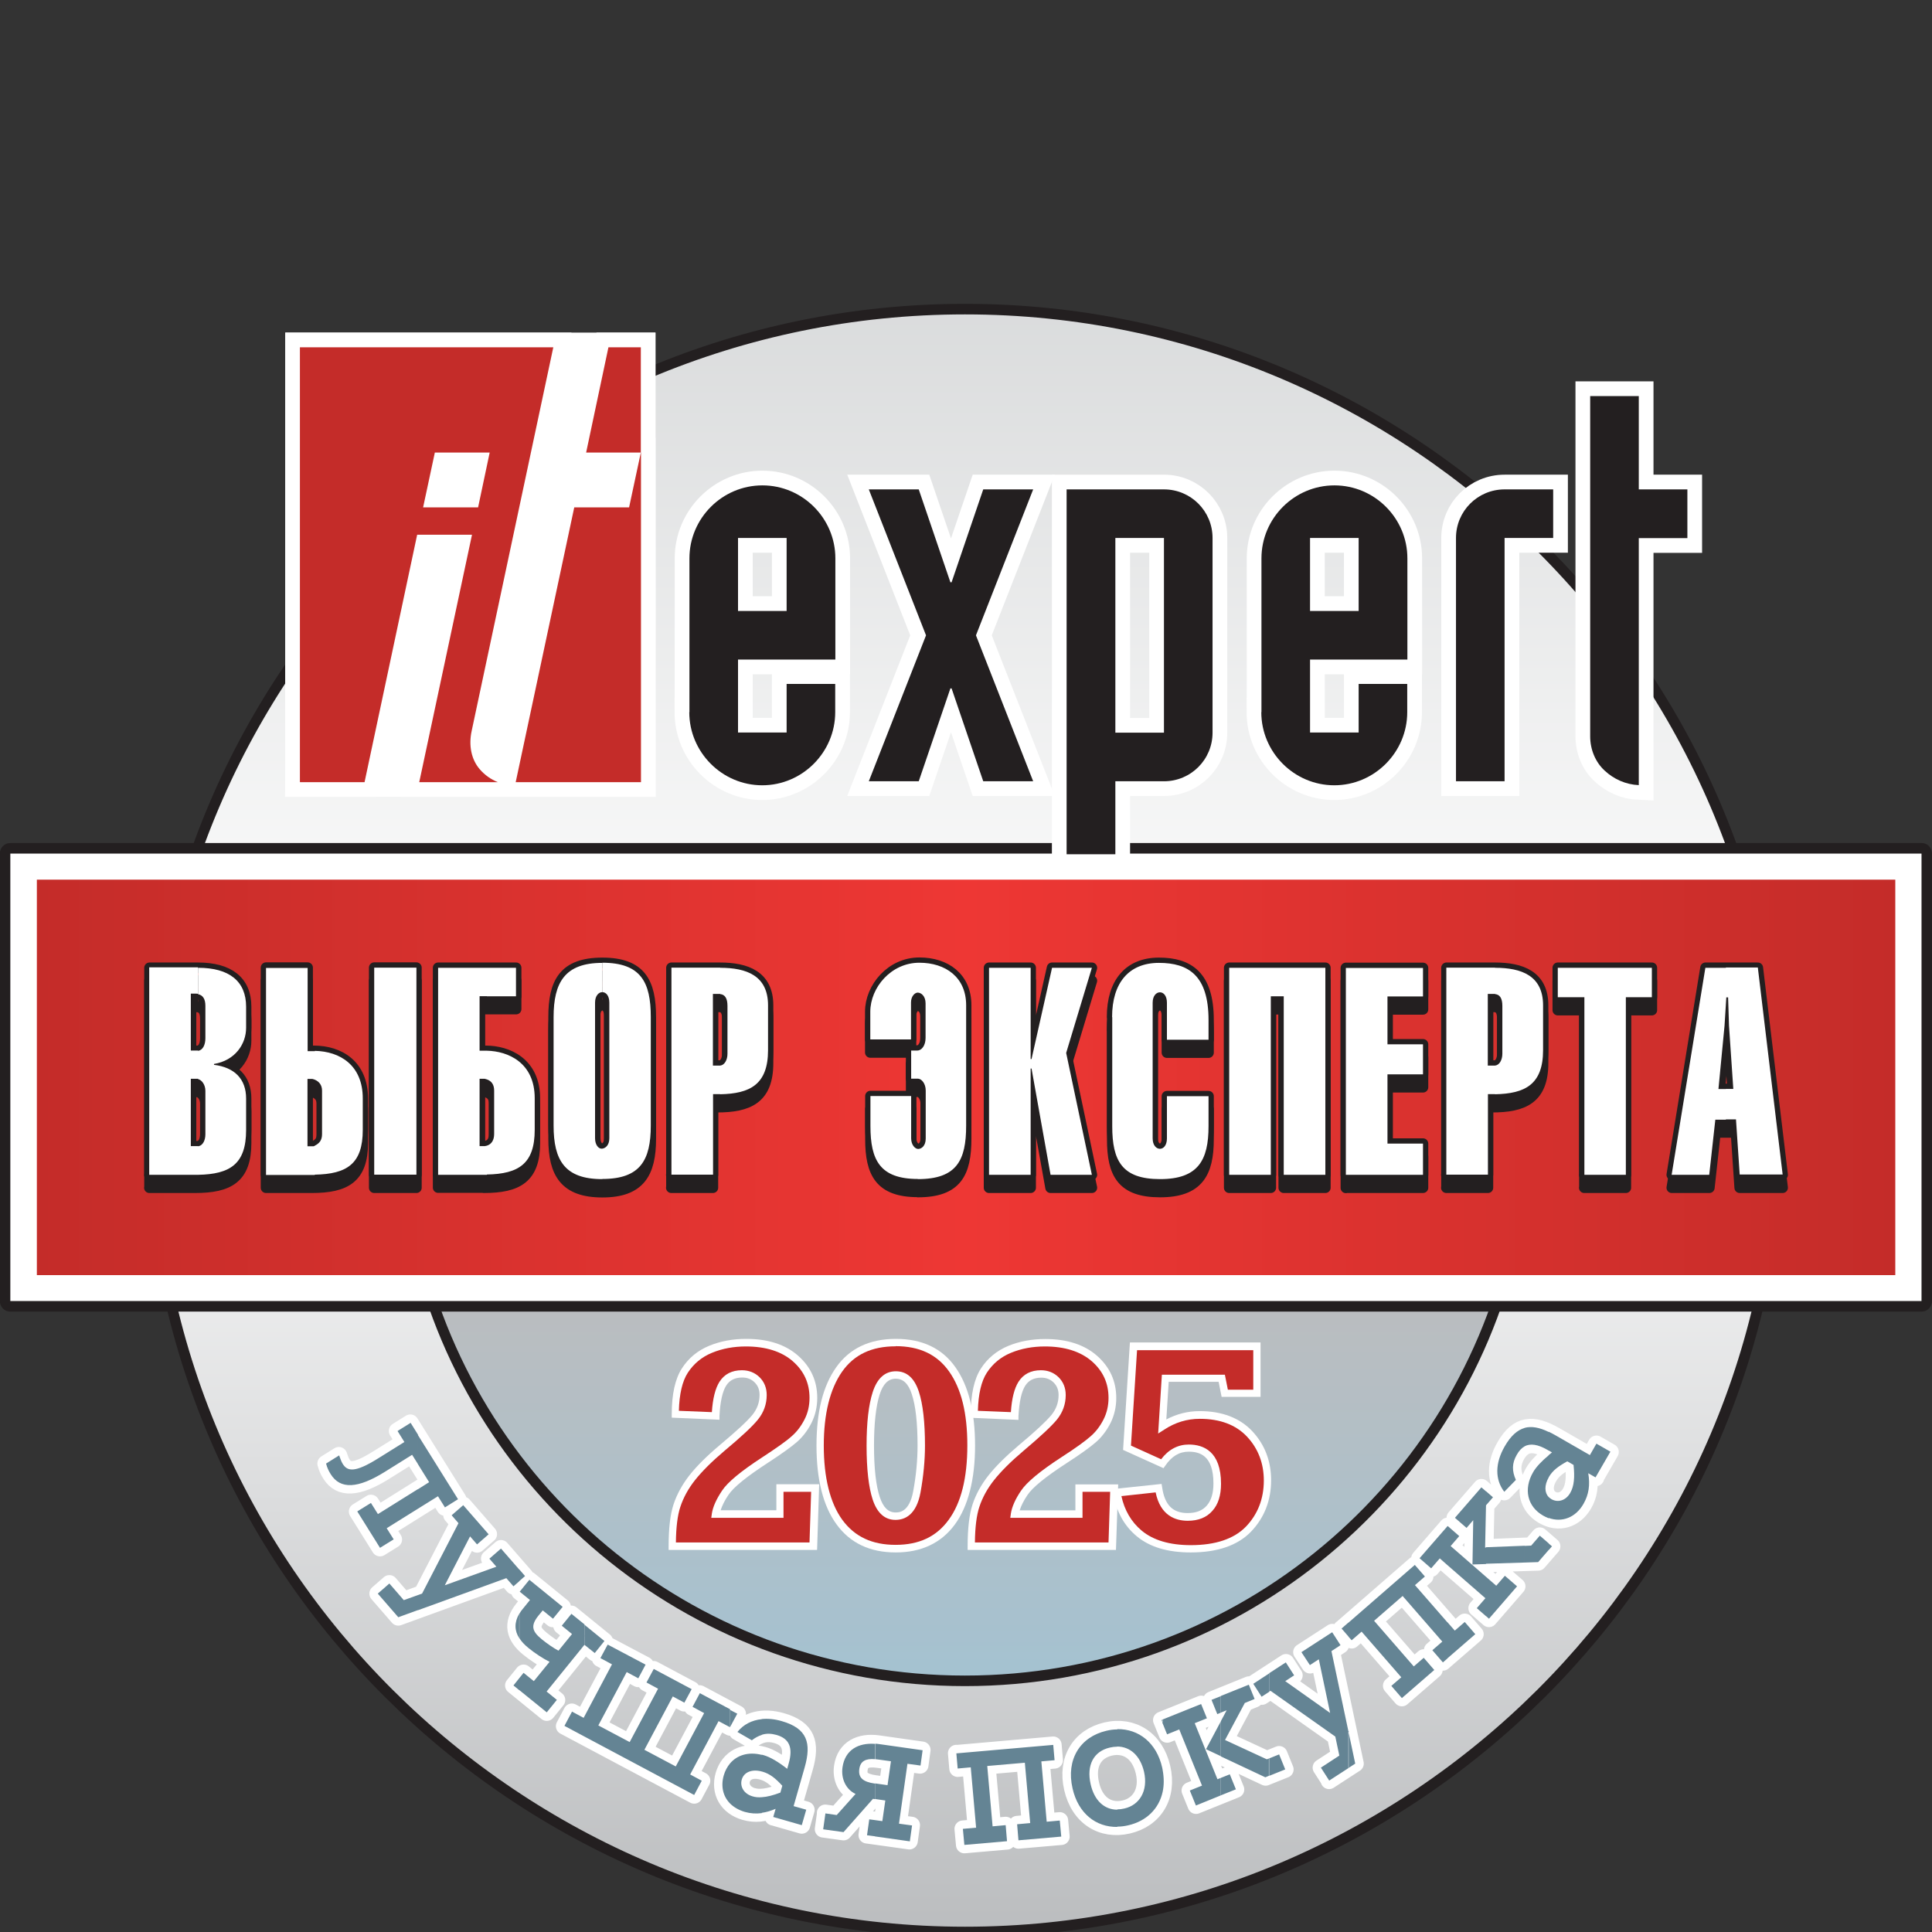<?xml version="1.0" encoding="UTF-8"?>
<svg id="_Слой_1" xmlns="http://www.w3.org/2000/svg" version="1.1" xmlns:xlink="http://www.w3.org/1999/xlink" viewBox="0 0 130 130">
  <rect x="0" y="0" width="130" height="130" fill="#333333" stroke="none"/>
  <!-- Generator: Adobe Illustrator 29.6.1, SVG Export Plug-In . SVG Version: 2.1.1 Build 9)  -->
  <defs>
    <style>
      .st0 {
        fill: url(#linear-gradient2);
      }

      .st1, .st2, .st3, .st4 {
        stroke: #231f20;
        stroke-width: .71px;
      }

      .st1, .st5, .st6, .st7 {
        fill: #fff;
      }

      .st1, .st8, .st3, .st6, .st4 {
        fill-rule: evenodd;
      }

      .st1, .st3, .st6, .st4, .st7 {
        stroke-miterlimit: 22.93;
      }

      .st9 {
        fill: #648494;
      }

      .st2 {
        stroke-linecap: round;
      }

      .st2, .st10 {
        fill: none;
        stroke-linejoin: round;
      }

      .st8, .st11 {
        fill: #c42c29;
      }

      .st12 {
        fill: #231f20;
      }

      .st13 {
        isolation: isolate;
      }

      .st3 {
        fill: url(#linear-gradient1);
      }

      .st10 {
        stroke-linecap: square;
        stroke-width: 1.13px;
      }

      .st10, .st6, .st7 {
        stroke: #fff;
      }

      .st6, .st7 {
        stroke-width: 1.98px;
      }

      .st4 {
        fill: url(#linear-gradient);
      }
    </style>
    <linearGradient id="linear-gradient" x1="64.93" y1="-.11" x2="64.93" y2="122.31" gradientTransform="translate(0 129.89) scale(1 -1)" gradientUnits="userSpaceOnUse">
      <stop offset="0" stop-color="#bbbdbf"/>
      <stop offset=".5" stop-color="#fff"/>
      <stop offset="1" stop-color="#d0d2d3"/>
    </linearGradient>
    <linearGradient id="linear-gradient1" x1="64.93" y1="42.96" x2="64.93" y2="16.51" gradientTransform="translate(0 129.89) scale(1 -1)" gradientUnits="userSpaceOnUse">
      <stop offset="0" stop-color="#bbbdbf"/>
      <stop offset="1" stop-color="#a4c2d1"/>
    </linearGradient>
    <linearGradient id="linear-gradient2" x1="2.48" y1="57.39" x2="127.53" y2="57.39" gradientTransform="translate(0 129.89) scale(1 -1)" gradientUnits="userSpaceOnUse">
      <stop offset="0" stop-color="#c42c29"/>
      <stop offset=".5" stop-color="#ee3734"/>
      <stop offset="1" stop-color="#c42c29"/>
    </linearGradient>
  </defs>
  <path class="st4" d="M64.93,130c30.2,0,54.83-24.53,54.83-54.6s-24.63-54.6-54.83-54.6S10.1,45.33,10.1,75.4s24.63,54.6,54.84,54.6h-.01Z"/>
  <path class="st3" d="M101.79,84.02c-3.92,16.66-18.93,29.08-36.86,29.08s-32.95-12.41-36.86-29.08h73.72Z"/>
  <path class="st1" d="M.68,57.08h128.63c.19,0,.34.17.34.38v30.06c0,.21-.15.38-.34.38H.68c-.19,0-.34-.17-.34-.38v-30.06c0-.21.15-.38.34-.38Z"/>
  <g>
    <g>
      <rect class="st7" x="20.19" y="23.37" width="22.92" height="29.25"/>
      <g>
        <path class="st6" d="M20.19,52.63h4.34l3.54-16.65h3.69l-3.55,16.65h5.29c-.48-.19-.89-.49-1.22-.87-.56-.65-.76-1.59-.54-2.59l5.49-25.8h-17.05v29.25h.01ZM34.7,52.63l3.94-18.49h3.69l.79-3.69v-7.08h-2.18l-1.5,7.08h3.69v22.18h-8.43ZM32.16,34.14h-3.69l.79-3.69h3.69l-.78,3.69h-.01Z"/>
        <path class="st7" d="M49.66,36.2h3.27v4.91h-3.27v-4.91h0ZM46.38,47.92c0,2.7,2.21,4.92,4.91,4.92s4.91-2.22,4.91-4.92v-1.9h-3.27v3.27h-3.27v-4.91h6.55v-6.81c0-2.7-2.21-4.91-4.91-4.91s-4.91,2.21-4.91,4.91v10.35h0Z"/>
        <polygon class="st7" points="58.46 52.57 61.82 52.57 63.95 46.32 64.03 46.32 66.16 52.57 69.52 52.57 65.67 42.75 69.52 32.93 66.16 32.93 64.03 39.18 63.95 39.18 61.82 32.93 58.46 32.93 62.31 42.75 58.46 52.57"/>
        <path class="st7" d="M71.78,57.48h3.27v-4.91h3.27c1.81,0,3.27-1.46,3.27-3.27v-13.1c0-1.81-1.46-3.27-3.27-3.27h-6.55v24.55h.01ZM75.05,36.2h3.27v13.1h-3.27v-13.1Z"/>
        <path class="st7" d="M97.97,52.57h3.27v-16.37h3.27v-3.27h-3.27c-1.81,0-3.27,1.46-3.27,3.27v16.37Z"/>
        <path class="st7" d="M113.54,32.93h-3.27v-6.28h-3.27v22.9c0,.88.35,1.73.97,2.3.62.58,1.42.94,2.3.98v-16.62h3.27v-3.27h0Z"/>
        <path class="st7" d="M88.15,36.2h3.27v4.91h-3.27v-4.91h0ZM84.87,47.92c0,2.7,2.21,4.92,4.91,4.92s4.91-2.22,4.91-4.92v-1.9h-3.27v3.27h-3.27v-4.91h6.55v-6.81c0-2.7-2.21-4.91-4.91-4.91s-4.91,2.21-4.91,4.91v10.35h-.01Z"/>
      </g>
    </g>
    <g>
      <path class="st8" d="M20.19,52.63h4.34l3.54-16.65h3.69l-3.55,16.65h5.29c-.48-.19-.89-.49-1.22-.87-.56-.65-.76-1.59-.54-2.59l5.49-25.8h-17.05v29.25h.01ZM34.7,52.63l3.94-18.49h3.69l.79-3.69v-7.08h-2.18l-1.5,7.08h3.69v22.18h-8.43ZM32.16,34.14h-3.69l.79-3.69h3.69l-.78,3.69h-.01Z"/>
      <path class="st12" d="M49.66,36.2h3.27v4.91h-3.27v-4.91h0ZM46.38,47.92c0,2.7,2.21,4.92,4.91,4.92s4.91-2.22,4.91-4.92v-1.9h-3.27v3.27h-3.27v-4.91h6.55v-6.81c0-2.7-2.21-4.91-4.91-4.91s-4.91,2.21-4.91,4.91v10.35h0Z"/>
      <polygon class="st12" points="58.46 52.57 61.82 52.57 63.95 46.32 64.03 46.32 66.16 52.57 69.52 52.57 65.67 42.75 69.52 32.93 66.16 32.93 64.03 39.18 63.95 39.18 61.82 32.93 58.46 32.93 62.31 42.75 58.46 52.57"/>
      <path class="st12" d="M71.78,57.48h3.27v-4.91h3.27c1.81,0,3.27-1.46,3.27-3.27v-13.1c0-1.81-1.46-3.27-3.27-3.27h-6.55v24.55h.01ZM75.05,36.2h3.27v13.1h-3.27v-13.1Z"/>
      <path class="st12" d="M97.97,52.57h3.27v-16.37h3.27v-3.27h-3.27c-1.81,0-3.27,1.46-3.27,3.27v16.37Z"/>
      <path class="st12" d="M113.54,32.93h-3.27v-6.28h-3.27v22.9c0,.88.35,1.73.97,2.3.62.58,1.42.94,2.3.98v-16.62h3.27v-3.27h0Z"/>
      <path class="st12" d="M88.15,36.2h3.27v4.91h-3.27v-4.91h0ZM84.87,47.92c0,2.7,2.21,4.92,4.91,4.92s4.91-2.22,4.91-4.92v-1.9h-3.27v3.27h-3.27v-4.91h6.55v-6.81c0-2.7-2.21-4.91-4.91-4.91s-4.91,2.21-4.91,4.91v10.35h-.01Z"/>
    </g>
  </g>
  <rect class="st0" x="2.48" y="59.19" width="125.05" height="26.61"/>
  <g>
    <path class="st2" d="M10.05,79.92h3.07c2.29,0,3.44-.65,3.44-3.02v-2.12c0-1.34-.8-2.1-2.16-2.27v-.06c1.42-.23,2.16-1.34,2.16-2.43v-1.42c0-1.73-1.15-2.62-3.24-2.62h-3.26v13.93h0ZM12.85,73.47h.41c.27,0,.56.35.56.8v2.91c0,.41-.17.82-.56.82h-.41v-4.53h0ZM13.82,68.55v2.18c0,.5-.21.85-.56.85h-.41v-3.83h.35c.41,0,.62.27.62.8h0ZM28.02,65.99h-2.84v13.93h2.84v-13.93h0ZM17.9,79.92h3.07c2.29,0,3.44-.65,3.44-3.02v-2.12c0-2.27-1.57-3.21-3.3-3.21h-.41v-5.59h-2.8v13.93h0ZM20.69,73.47h.33c.37.1.64.35.64.8v2.91c0,.43-.17.66-.56.82h-.41v-4.53h0ZM32.55,79.92c2.29,0,3.44-.65,3.44-3.02v-2.12c0-2.45-1.86-3.21-3.3-3.21h-.41v-3.67h2.45v-1.92h-5.25v13.93h3.07ZM33.25,74.26v2.91c0,.47-.21.76-.62.82h-.35v-4.53h.35c.41.1.62.35.62.8h0ZM37.25,76.62c0,2.33.76,3.6,3.28,3.6s3.26-1.27,3.26-3.6v-7.31c0-2.33-.66-3.65-3.26-3.65s-3.28,1.32-3.28,3.65v7.31h0ZM40.04,68.34c0-.47.25-.7.49-.7s.47.23.47.7v9.13c0,.47-.25.7-.52.7-.17,0-.43-.23-.43-.7v-9.13h-.01ZM45.17,79.92h2.8v-5.42h.27c2.12,0,3.44-.56,3.44-2.97v-3.01c0-2-1.46-2.53-3.24-2.53h-3.26v13.93h0ZM47.97,72.57v-4.82h.41c.35,0,.56.23.56.8v3.23c0,.45-.21.8-.52.8h-.45ZM61.76,80.21c2.62,0,3.25-1.27,3.25-3.6v-8.1c0-1.88-1.38-2.86-3.15-2.86-1.9,0-3.3,1.67-3.3,3.3v1.87h2.74v-2.49c0-.43.27-.66.45-.66.23,0,.53.23.53.72v2.33c0,.52-.27.85-.56.85h-.41v1.89h.45c.25,0,.53.33.53.8v3.22c0,.5-.29.7-.51.7-.19,0-.47-.25-.47-.72v-2.84h-2.74v2.02c0,2.29.64,3.56,3.2,3.56h0ZM66.55,79.92h2.8v-7.15h.06l1.28,7.15h2.78l-1.73-8.2,1.73-5.73h-2.68l-1.38,6.14h-.06v-6.14h-2.8v13.93h0ZM74.84,69.31v7.34c0,2.33.66,3.56,3.22,3.56s3.26-1.27,3.26-3.56v-2.02h-2.8v2.84c0,.47-.23.7-.47.7s-.49-.23-.49-.7v-9.13c0-.47.25-.7.49-.7s.47.23.47.7v2.49h2.8v-1.32c0-2.99-1.34-3.85-3.34-3.85s-3.15,1.32-3.15,3.65h0ZM82.71,79.92h2.8v-12.01h.87v12.01h2.8v-13.93h-6.47v13.93h0ZM90.56,79.92h5.19v-2.1h-2.39v-4.66h2.39v-2.02h-2.39v-3.22h2.39v-1.92h-5.19v13.93h0ZM97.32,79.92h2.8v-5.42h.27c2.12,0,3.44-.56,3.44-2.97v-3.01c0-2-1.46-2.53-3.24-2.53h-3.26v13.93h-.01ZM100.12,72.57v-4.82h.41c.35,0,.56.23.56.8v3.23c0,.45-.21.8-.52.8h-.45ZM106.6,79.92h2.8v-11.95h1.75v-1.98h-6.33v1.98h1.79v11.95h-.01ZM112.49,79.92h2.53l.41-3.72h1.38l.25,3.72h2.89l-1.67-13.93h-3.52l-2.27,13.93h0ZM115.64,74.15l.41-4.26.12-1.9h.12l.06,1.9.29,4.26h-1Z"/>
    <path class="st12" d="M116.13,76.21v-2.06h.5l-.29-4.26-.06-1.9h-.12l-.03.47v-2.48h2.15l1.67,13.93h-2.89l-.25-3.72h-.67v.02ZM116.13,65.99v2.48l-.09,1.43-.41,4.26h.5v2.06h-.71l-.41,3.72h-2.53l2.27-13.93h1.37v-.02ZM100.6,74.49v-1.92c.29-.03.49-.37.49-.8v-3.23c0-.52-.18-.76-.49-.79v-1.77c1.78,0,3.23.53,3.23,2.53v3.01c0,2.33-1.23,2.93-3.23,2.97h0ZM106.6,79.92h2.8v-11.95h1.75v-1.98h-6.33v1.98h1.79v11.95h-.01ZM100.6,65.99v1.77h-.49v4.82h.49v1.92h-.48v5.42h-2.8v-13.93s3.28,0,3.28,0ZM48.46,74.49v-1.92c.29-.03.49-.37.49-.8v-3.23c0-.52-.18-.76-.49-.79v-1.77c1.78,0,3.22.53,3.22,2.53v3.01c0,2.33-1.23,2.93-3.22,2.97h0ZM61.76,80.21c2.62,0,3.25-1.27,3.25-3.6v-8.1c0-1.88-1.38-2.86-3.15-2.86-1.9,0-3.3,1.67-3.3,3.3v1.87h2.74v-2.49c0-.43.27-.66.45-.66.23,0,.53.23.53.72v2.33c0,.52-.27.85-.56.85h-.41v1.89h.45c.25,0,.53.33.53.8v3.22c0,.5-.29.7-.51.7-.19,0-.47-.25-.47-.72v-2.84h-2.74v2.02c0,2.29.64,3.56,3.2,3.56h0ZM66.55,79.92h2.8v-7.15h.06l1.28,7.15h2.78l-1.73-8.2,1.73-5.73h-2.68l-1.38,6.14h-.06v-6.14h-2.8v13.93h0ZM74.84,69.31v7.34c0,2.33.66,3.56,3.22,3.56s3.26-1.27,3.26-3.56v-2.02h-2.8v2.84c0,.47-.23.7-.47.7s-.49-.23-.49-.7v-9.13c0-.47.25-.7.49-.7s.47.23.47.7v2.49h2.8v-1.32c0-2.99-1.34-3.85-3.34-3.85s-3.15,1.32-3.15,3.65h0ZM82.71,79.92h2.8v-12.01h.87v12.01h2.8v-13.93h-6.47v13.93h0ZM90.56,79.92h5.19v-2.1h-2.39v-4.66h2.39v-2.02h-2.39v-3.22h2.39v-1.92h-5.19v13.93h0ZM48.46,65.99v1.77h-.49v4.82h.49v1.92h-.48v5.42h-2.8v-13.93s3.28,0,3.28,0ZM40.52,80.21v-2.05c.25-.03.48-.26.48-.7v-9.13c0-.47-.23-.7-.47-.7h0v-1.98h0c2.6,0,3.26,1.32,3.26,3.65v7.31c0,2.33-.7,3.6-3.26,3.6h0ZM40.52,65.66v1.98c-.23,0-.48.24-.48.7v9.13c0,.47.25.7.43.7h.05v2.05c-2.52,0-3.27-1.27-3.27-3.6v-7.31c0-2.33.76-3.65,3.27-3.65h0ZM32.76,79.92v-1.95c.32-.1.49-.38.49-.79v-2.91c0-.39-.17-.64-.49-.75v-1.93c1.43.03,3.22.8,3.22,3.2v2.12c0,2.29-1.08,2.97-3.22,3.01h0ZM32.76,67.91v-1.92h1.96v1.92h-1.96ZM32.76,65.99v1.92h-.49v3.67h.49v1.93s-.09-.03-.14-.04h-.35v4.53h.35s.09-.02.14-.03v1.95h-3.28v-13.93s3.28,0,3.28,0ZM21.18,79.92v-1.96c.33-.16.49-.39.49-.78v-2.91c0-.38-.2-.62-.49-.74v-1.94c1.7.03,3.23.97,3.23,3.2v2.12c0,2.29-1.07,2.97-3.23,3.01h0ZM28.02,65.99h-2.84v13.93h2.84v-13.93ZM13.33,79.92c2.15-.04,3.23-.72,3.23-3.01v-2.12c0-1.34-.8-2.1-2.16-2.27v-.06c1.42-.23,2.16-1.34,2.16-2.43v-1.42c0-1.72-1.14-2.62-3.23-2.62v1.78c.32.06.49.32.49.78v2.18c0,.47-.18.8-.49.85v1.9c.25.06.49.38.49.79v2.91c0,.38-.15.76-.49.81v1.93h0ZM21.18,71.58v1.94s-.1-.04-.16-.05h-.33v4.53h.41l.08-.03v1.96h-3.28v-13.93h2.8v5.59h.49-.01ZM10.05,79.92h3.28v-1.93h-.49v-4.53h.49v-1.9h-.49v-3.83h.35s.09,0,.13.01v-1.78h-3.28v13.96Z"/>
  </g>
  <g>
    <path class="st2" d="M10.05,79.05h3.07c2.29,0,3.44-.64,3.44-3.01v-2.12c0-1.34-.8-2.1-2.16-2.27v-.06c1.42-.23,2.16-1.34,2.16-2.43v-1.42c0-1.73-1.15-2.62-3.24-2.62h-3.26v13.93h0ZM12.85,72.59h.41c.27,0,.56.35.56.8v2.92c0,.41-.17.82-.56.82h-.41v-4.53h0ZM13.82,67.68v2.18c0,.5-.21.85-.56.85h-.41v-3.83h.35c.41,0,.62.27.62.8h0ZM28.02,65.11h-2.84v13.93h2.84v-13.93h0ZM17.9,79.05h3.07c2.29,0,3.44-.64,3.44-3.01v-2.12c0-2.27-1.57-3.21-3.3-3.21h-.41v-5.6h-2.8v13.93h0ZM20.69,72.59h.33c.37.1.64.35.64.8v2.92c0,.43-.17.66-.56.82h-.41v-4.53h0ZM32.55,79.05c2.29,0,3.44-.64,3.44-3.01v-2.12c0-2.45-1.86-3.21-3.3-3.21h-.41v-3.67h2.45v-1.92h-5.25v13.93h3.07ZM33.25,73.39v2.92c0,.46-.21.76-.62.82h-.35v-4.53h.35c.41.1.62.35.62.8h0ZM37.25,75.74c0,2.33.76,3.6,3.28,3.6s3.26-1.27,3.26-3.6v-7.3c0-2.33-.66-3.65-3.26-3.65s-3.28,1.32-3.28,3.65v7.3h0ZM40.04,67.46c0-.47.25-.7.49-.7s.47.23.47.7v9.13c0,.47-.25.7-.52.7-.17,0-.43-.23-.43-.7v-9.13h-.01ZM45.17,79.05h2.8v-5.42h.27c2.12,0,3.44-.56,3.44-2.97v-3.01c0-2-1.46-2.53-3.24-2.53h-3.26v13.93h0ZM47.97,71.7v-4.82h.41c.35,0,.56.23.56.8v3.22c0,.45-.21.8-.52.8,0,0-.45,0-.45,0ZM61.76,79.34c2.62,0,3.25-1.27,3.25-3.6v-8.1c0-1.88-1.38-2.86-3.15-2.86-1.9,0-3.3,1.67-3.3,3.3v1.86h2.74v-2.49c0-.43.27-.66.45-.66.23,0,.53.23.53.72v2.33c0,.52-.27.85-.56.85h-.41v1.89h.45c.25,0,.53.33.53.8v3.23c0,.5-.29.7-.51.7-.19,0-.47-.25-.47-.72v-2.84h-2.74v2.02c0,2.29.64,3.56,3.2,3.56h0ZM66.55,79.05h2.8v-7.15h.06l1.28,7.15h2.78l-1.73-8.2,1.73-5.73h-2.68l-1.38,6.14h-.06v-6.14h-2.8v13.93h0ZM74.84,68.44v7.34c0,2.33.66,3.56,3.22,3.56s3.26-1.27,3.26-3.56v-2.02h-2.8v2.84c0,.47-.23.7-.47.7s-.49-.23-.49-.7v-9.13c0-.47.25-.7.49-.7s.47.23.47.7v2.49h2.8v-1.32c0-2.99-1.34-3.85-3.34-3.85s-3.15,1.32-3.15,3.65h0ZM82.71,79.05h2.8v-12.01h.87v12.01h2.8v-13.93h-6.47v13.93h0ZM90.56,79.05h5.19v-2.1h-2.39v-4.66h2.39v-2.02h-2.39v-3.22h2.39v-1.92h-5.19v13.93h0ZM97.32,79.05h2.8v-5.42h.27c2.12,0,3.44-.56,3.44-2.97v-3.01c0-2-1.46-2.53-3.24-2.53h-3.26v13.93h-.01ZM100.12,71.7v-4.82h.41c.35,0,.56.23.56.8v3.22c0,.45-.21.8-.52.8,0,0-.45,0-.45,0ZM106.6,79.05h2.8v-11.95h1.75v-1.98h-6.33v1.98h1.79v11.95h-.01ZM112.49,79.05h2.53l.41-3.71h1.38l.25,3.71h2.89l-1.67-13.93h-3.52l-2.27,13.93h0ZM115.64,73.27l.41-4.26.12-1.9h.12l.06,1.9.29,4.26h-1Z"/>
    <path class="st5" d="M116.13,75.33v-2.06h.5l-.29-4.26-.06-1.9h-.12l-.03.47v-2.48h2.15l1.67,13.93h-2.89l-.25-3.71h-.68ZM116.13,65.11v2.48l-.09,1.43-.41,4.26h.5v2.06h-.71l-.41,3.71h-2.53l2.27-13.93h1.38ZM100.6,73.62v-1.92c.29-.03.49-.37.49-.8v-3.22c0-.52-.18-.76-.49-.79v-1.77c1.78,0,3.23.53,3.23,2.53v3.01c0,2.33-1.23,2.93-3.23,2.97h0ZM106.6,79.05h2.8v-11.95h1.75v-1.98h-6.33v1.98h1.79v11.95h-.01ZM100.6,65.11v1.77h-.49v4.82h.49v1.92h-.48v5.42h-2.8v-13.93s3.28,0,3.28,0ZM48.46,73.62v-1.92c.29-.03.49-.37.49-.8v-3.22c0-.52-.18-.76-.49-.79v-1.77c1.78,0,3.22.53,3.22,2.53v3.01c0,2.33-1.23,2.93-3.22,2.97h0ZM61.76,79.34c2.62,0,3.25-1.27,3.25-3.6v-8.1c0-1.88-1.38-2.86-3.15-2.86-1.9,0-3.3,1.67-3.3,3.3v1.86h2.74v-2.49c0-.43.27-.66.45-.66.23,0,.53.23.53.72v2.33c0,.52-.27.85-.56.85h-.41v1.89h.45c.25,0,.53.33.53.8v3.23c0,.5-.29.7-.51.7-.19,0-.47-.25-.47-.72v-2.84h-2.74v2.02c0,2.29.64,3.56,3.2,3.56h0ZM66.55,79.05h2.8v-7.15h.06l1.28,7.15h2.78l-1.73-8.2,1.73-5.73h-2.68l-1.38,6.14h-.06v-6.14h-2.8v13.93h0ZM74.84,68.44v7.34c0,2.33.66,3.56,3.22,3.56s3.26-1.27,3.26-3.56v-2.02h-2.8v2.84c0,.47-.23.7-.47.7s-.49-.23-.49-.7v-9.13c0-.47.25-.7.49-.7s.47.23.47.7v2.49h2.8v-1.32c0-2.99-1.34-3.85-3.34-3.85s-3.15,1.32-3.15,3.65h0ZM82.71,79.05h2.8v-12.01h.87v12.01h2.8v-13.93h-6.47v13.93h0ZM90.56,79.05h5.19v-2.1h-2.39v-4.66h2.39v-2.02h-2.39v-3.22h2.39v-1.92h-5.19v13.93h0ZM48.46,65.11v1.77h-.49v4.82h.49v1.92h-.48v5.42h-2.8v-13.93s3.28,0,3.28,0ZM40.52,79.34v-2.05c.25-.03.48-.26.48-.7v-9.13c0-.47-.23-.7-.47-.7h0v-1.98h0c2.6,0,3.26,1.32,3.26,3.65v7.3c0,2.33-.7,3.6-3.26,3.6h0ZM40.52,64.78v1.98c-.23,0-.48.24-.48.7v9.13c0,.47.25.7.43.7h.05v2.05c-2.52,0-3.27-1.27-3.27-3.6v-7.3c0-2.33.76-3.65,3.27-3.65h0ZM32.76,79.05v-1.96c.32-.1.49-.38.49-.79v-2.92c0-.39-.17-.64-.49-.75v-1.93c1.43.03,3.22.8,3.22,3.2v2.12c0,2.29-1.08,2.97-3.22,3.01h0v.02ZM32.76,67.04v-1.92h1.96v1.92h-1.96ZM32.76,65.11v1.92h-.49v3.67h.49v1.93s-.09-.03-.14-.04h-.35v4.53h.35s.09-.02.14-.03v1.96h-3.28v-13.93h3.28ZM21.18,79.05v-1.96c.33-.16.49-.39.49-.78v-2.92c0-.38-.2-.62-.49-.74v-1.94c1.7.03,3.23.97,3.23,3.2v2.12c0,2.29-1.07,2.97-3.23,3.01h0ZM28.02,65.11h-2.84v13.93h2.84v-13.93ZM13.33,79.05c2.15-.04,3.23-.72,3.23-3.01v-2.12c0-1.34-.8-2.1-2.16-2.27v-.06c1.42-.23,2.16-1.34,2.16-2.43v-1.42c0-1.72-1.14-2.62-3.23-2.62v1.78c.32.06.49.32.49.78v2.18c0,.46-.18.8-.49.85v1.9c.25.06.49.38.49.79v2.92c0,.38-.15.76-.49.81v1.93h0ZM21.18,70.71v1.94s-.1-.04-.16-.05h-.33v4.53h.41l.08-.03v1.96h-3.28v-13.93h2.8v5.6h.49v-.02ZM10.05,79.05h3.28v-1.93h-.49v-4.53h.49v-1.9h-.49v-3.83h.35s.09,0,.13.01v-1.78h-3.28v13.96Z"/>
  </g>
  <g>
    <path class="st10" d="M28.88,99.73l-3.45,2.16-.47-.75-.92.57,1.53,2.45.92-.57-.47-.75,3.45-2.16.47.75.88-.55-3.21-5.14-.88.55.46.74-1.78,1.11c-1.57.98-2.05.86-2.37.36-.11-.18-.16-.35-.24-.57l-.88.55c.08.29.16.47.31.71.65,1.05,1.85.97,3.64-.15l1.84-1.15,1.15,1.84h.02ZM25.42,107.23l1.38,1.59,7.27-2.64.48.55.78-.68-1.62-1.86-.78.68.47.54-3.47,1.25,1.7-3.29.47.54.78-.68-1.71-1.96-.78.68.46.53-2.45,4.74-1.23.45-.97-1.12-.78.68h0ZM38.44,108.6l-.65.8.69.56-.91,1.12c-.33-.18-.76-.47-1.13-.77-.66-.54-.76-.92-.21-1.6l.28-.34.69.56.65-.8-2.24-1.82-.65.8.69.56-.46.57c-.82,1.02-.56,1.91.37,2.66.44.36,1.02.73,1.42.93l-1.06,1.3-.69-.56-.68.84,2.24,1.82.68-.84-.69-.56,2.56-3.16.69.56.65-.81-2.24-1.82h0ZM46.72,120.78l.51-.96-.78-.42,1.91-3.59.78.42.49-.91-2.55-1.36-.49.92.78.42-1.91,3.59-2.11-1.12,1.91-3.59.78.42.49-.91-2.55-1.36-.49.91.78.42-1.91,3.59-2.11-1.12,1.91-3.59.78.42.49-.92-2.55-1.35-.49.91.78.42-1.91,3.59-.78-.42-.51.96,8.74,4.65h0v-.02ZM52.03,122.27l1.92.55.3-1.04-.85-.24.74-2.59c.48-1.66.17-2.64-1.54-3.13-1.27-.36-2.33-.09-2.98.71l.97.56c.51-.4,1.02-.53,1.65-.35.88.25,1.13.86.82,1.92l-.1.36c-.6-.47-1.13-.79-1.59-.92-1.27-.36-2.33.18-2.67,1.35-.32,1.13.24,2.12,1.41,2.46.69.2,1.34.13,2.07-.19l-.16.55h0ZM52.51,120.62c-.78.29-1.38.39-1.88.24-.58-.17-.85-.66-.72-1.12.15-.51.69-.74,1.39-.54.52.15.89.46,1.34.95l-.13.46h0ZM55.54,122.01l-.15,1.07,1.37.19,1.98-2.24.82.11-.2,1.39-.88-.12-.15,1.07,2.86.4.15-1.07-.88-.12.57-4.03.88.12.14-1.03-2.96-.42c-1.21-.17-2.23.3-2.41,1.56-.11.79.25,1.5.88,1.79l-1.27,1.42-.76-.11h0v.02ZM59.7,120.13l-.85-.12c-.76-.11-1.12-.37-1.03-.97.08-.59.5-.75,1.24-.65l.88.12-.23,1.61h-.01ZM64.35,117.97l.09,1.03.88-.08.36,4.06-.89.08.1,1.08,2.87-.25-.09-1.08-.88.08-.36-4.06,2.53-.22.36,4.06-.88.08.09,1.08,2.88-.25-.1-1.08-.88.08-.36-4.06.89-.08-.09-1.03-6.51.57h-.01ZM78.19,118.94c-.45-1.93-1.99-2.9-3.75-2.49-1.77.41-2.73,1.93-2.28,3.88.45,1.95,1.99,2.9,3.75,2.49,1.77-.41,2.73-1.95,2.28-3.88h0ZM75.66,121.7c-1.09.25-1.97-.36-2.26-1.64-.3-1.3.2-2.22,1.29-2.48,1.08-.25,1.99.34,2.29,1.65.3,1.29-.31,2.24-1.32,2.47h0ZM80.4,115.95l.82-.33-.39-.96-2.68,1.08.39.96.82-.33,1.53,3.78-.82.33.41,1.01,2.68-1.08-.41-1.01-.82.33-1.53-3.77h0ZM82.55,115.08l-1.4,2.63,4.01,1.88,1.32-.53-.41-1.01-.82.33-2.81-1.3,1.33-2.49.66-.27-.39-.96-2.52,1.02.39.96.64-.26h0ZM89.43,119.82l1.77-1.15-1.6-7.57.61-.4-.56-.87-2.07,1.34.57.87.6-.39.76,3.61-3.02-2.14.6-.39-.56-.87-2.18,1.42.56.87.59-.38,4.36,3.08.27,1.28-1.24.81.56.87h-.02ZM90.27,109.58l.68.78.67-.58,2.67,3.07-.67.58.71.82,2.18-1.89-.71-.82-.67.58-2.67-3.07,1.92-1.67,2.67,3.07-.67.58.71.82,2.18-1.89-.71-.82-.67.58-2.67-3.07.67-.58-.68-.78-4.93,4.29h-.01ZM97.61,104.03l.58-.67-.78-.68-1.89,2.18.78.68.58-.67,3.07,2.67-.58.67.82.71,1.89-2.18-.82-.71-.58.67-3.07-2.67h0ZM99.13,102.28l-.05,2.98,4.42-.14.93-1.07-.82-.71-.58.67-3.1.12.06-2.83.47-.54-.78-.68-1.78,2.05.78.68.45-.52h0ZM107.36,99.43l1-1.73-.94-.54-.44.77-2.33-1.34c-1.5-.86-2.52-.8-3.4.74-.66,1.14-.65,2.24-.03,3.06l.78-.8c-.27-.6-.26-1.12.06-1.69.46-.79,1.11-.88,2.06-.34l.32.19c-.6.47-1.04.91-1.27,1.32-.66,1.14-.39,2.31.67,2.92,1.02.59,2.12.28,2.73-.77.36-.62.44-1.27.32-2.06l.49.28h-.02ZM105.88,98.57c.09.82.04,1.43-.22,1.88-.3.52-.84.67-1.26.43-.46-.27-.55-.85-.19-1.48.27-.47.66-.76,1.25-1.07,0,0,.42.24.42.24Z"/>
    <path class="st9" d="M104.21,104.3v-.44l.22.19-.22.25h0ZM104.21,102.15v-1.42c.05.06.12.1.19.15.42.24.96.1,1.26-.43.26-.45.31-1.06.22-1.88l-.42-.24c-.58.32-.98.6-1.25,1.07h0v-1.49c.07-.06.15-.12.22-.18l-.22-.13v-1.26c.14.07.29.14.44.23l2.33,1.34.44-.77.94.54-1,1.73-.49-.28c.13.79.04,1.43-.32,2.06-.53.93-1.45,1.27-2.34.95h0ZM104.21,96.35v1.26l-.1-.06c-.63-.36-1.13-.44-1.53-.23v-1.24c.47-.13,1.01-.03,1.62.27h0ZM104.21,97.92v1.49c-.3.53-.29,1.02,0,1.33v1.42c-.13-.05-.26-.11-.38-.18-1.06-.61-1.33-1.78-.67-2.92.2-.35.57-.74,1.05-1.14h0ZM104.21,103.85v.44l-.71.82-.91.03v-1.12l.44-.02.58-.67.6.52ZM102.59,96.08v1.24c-.2.11-.38.3-.53.57-.33.57-.33,1.09-.06,1.69l-.78.8c-.63-.82-.63-1.92.03-3.06.41-.71.85-1.1,1.35-1.24h-.01ZM102.59,104.02v1.12l-2.6.08v-1.11l2.6-.1h0ZM99.99,108.75v-2.65l.69.6.58-.67.82.71-1.89,2.18-.2-.18h0ZM99.99,101.29v-.95l.47.41s-.47.54-.47.54ZM99.99,100.35v.95h0l-.06,2.83h.06v1.11l-.91.03.05-2.98-.45.52-.78-.68,1.78-2.05.31.27h0ZM99.99,106.1l-2.38-2.07.58-.67-.78-.68-.02.02v2.61l2.56,2.23-.58.67.62.54v-2.65h0ZM97.39,111.59v-2.44l.5.57.67-.58.71.82s-1.88,1.63-1.88,1.63ZM97.39,102.7v2.61l-.51-.45-.58.67-.78-.68,1.88-2.16h0ZM97.39,109.16l-2.18-2.5.67-.58-.68-.78-4.47,3.89v.93l.22.25.67-.58,2.67,3.07-.67.58.71.82,2.18-1.89-.71-.82-.67.58-2.67-3.07,1.92-1.67,2.67,3.07-.67.58.71.82.3-.26v-2.44h0ZM90.73,118.97v-2.48l.46,2.18-.46.3ZM90.73,109.18v.93l-.46-.53.46-.4h0ZM90.73,116.49l-1.14-5.39.61-.4-.56-.87-2.07,1.34.57.87.6-.39.76,3.61-3.02-2.14.6-.39-.56-.87-1.11.72v1.24l.08-.05,4.36,3.08.27,1.28-1.24.81.56.87,1.31-.85v-2.48h-.02ZM85.4,119.49v-1.17l.67-.27.41,1.01-1.07.43h-.01ZM85.4,112.6v1.24l-.51.33-.56-.87,1.07-.7h0ZM85.4,118.32l-.16.06-2.81-1.3,1.33-2.49.66-.27-.39-.96-1.89.76v1.12l.4-.16-.4.75v2.35l3,1.41.24-.1v-1.17h.02ZM82.15,120.8v-1.17l.6-.24.41,1.01-1,.4h-.01ZM82.15,114.12v1.12l-.24.1-.39-.96.63-.25h0ZM82.15,115.82v2.35l-1-.47,1-1.88h0ZM82.15,119.63l-.23.09-1.53-3.77.82-.33-.39-.96-2.61,1.05v.2l.32.79.82-.33,1.53,3.78-.82.33.41,1.01,1.67-.68v-1.17h.01ZM78.23,120.58v-1.49c.1.53.1,1.04,0,1.49ZM78.23,115.71v.2l-.07-.17.07-.03h0ZM78.23,119.09v1.49c-.25,1.13-1.09,1.96-2.31,2.24-.25.06-.5.09-.74.09v-1.16c.15,0,.31-.02.48-.06,1.01-.23,1.61-1.18,1.32-2.47-.26-1.1-.94-1.69-1.8-1.7v-1.17c1.45-.02,2.64.92,3.02,2.58.01.05.02.1.03.15h0ZM75.18,116.36v1.17c-.16,0-.33.02-.5.06-1.09.25-1.59,1.18-1.29,2.48.25,1.09.92,1.7,1.79,1.7v1.16c-1.44.02-2.63-.91-3.01-2.59-.45-1.95.51-3.47,2.28-3.88.25-.06.49-.09.73-.09h0ZM58.87,123.57v-1.1l.5.07.2-1.39-.69-.1v-1.05l.84.12.23-1.61-.88-.12c-.06,0-.13-.02-.18-.02v-1.04c.08,0,.15.01.23.02l2.96.42-.14,1.03-.88-.12-.57,4.03.88.12-.15,1.07-2.33-.33h-.02ZM64.35,117.97l.09,1.03.88-.08.36,4.06-.89.08.1,1.08,2.87-.25-.09-1.08-.88.08-.36-4.06,2.53-.22.36,4.06-.88.08.09,1.08,2.88-.25-.1-1.08-.88.08-.36-4.06.89-.08-.09-1.03-6.51.57h-.01ZM58.87,117.33v1.04c-.62-.05-.98.13-1.05.67-.08.6.28.86,1.03.97h.02v1.05l-.13-.02-1.98,2.24-1.37-.19.15-1.07.76.11,1.27-1.42c-.63-.29-.99-1-.88-1.79.17-1.18,1.07-1.66,2.18-1.58h0ZM58.87,122.47l-.38-.05-.15,1.07.53.07v-1.1h0ZM51.26,122v-1.07c.36-.02.77-.13,1.25-.31l.13-.46c-.45-.49-.82-.8-1.34-.95h-.04v-1.14s.08.02.12.03c.45.13.99.45,1.59.92l.1-.36c.3-1.06.05-1.67-.82-1.92-.36-.1-.68-.11-.99-.01v-1.06c.41-.04.86,0,1.34.14,1.71.49,2.02,1.46,1.54,3.13l-.74,2.59.85.24-.3,1.04-1.92-.55.16-.55c-.32.14-.63.23-.93.27v.02ZM51.26,115.68v1.06c-.23.07-.45.19-.67.36l-.97-.56c.4-.5.96-.79,1.63-.86h0ZM51.26,118.07v1.13c-.68-.18-1.21.05-1.35.55-.13.46.14.95.72,1.12.19.06.4.08.63.06v1.07c-.38.05-.75.03-1.14-.08-.41-.12-.75-.32-1-.57v-2.69c.48-.57,1.25-.8,2.13-.58h0ZM49.12,116.22h0l.49-.91-.5-.26v1.17ZM49.12,115.05v1.17l-.77-.41-1.91,3.59.78.42-.51.96-7.38-3.93v-1.37l1.85-3.49-.78-.42.49-.91,2.55,1.35-.49.92-.78-.42-1.91,3.59,2.11,1.12,1.91-3.59-.78-.42.49-.91,2.55,1.36-.49.91-.78-.42-1.91,3.59,2.11,1.12,1.91-3.59-.78-.42.49-.92,2.05,1.09h0l-.02.03ZM49.12,118.66c-.18.22-.33.49-.42.8-.21.73-.05,1.41.42,1.89v-2.69h0ZM39.33,110.68h0l.69.55.65-.81-1.35-1.1v1.35h0ZM39.33,109.32v1.35l-2.55,3.15.69.56-.68.84-1.85-1.5v-.8l.29-.36.69.56,1.06-1.3c-.41-.2-.98-.57-1.42-.93-.26-.21-.47-.43-.61-.66v-1.65c.07-.12.15-.24.25-.35l.46-.57-.69-.56.65-.8,2.24,1.82-.65.8-.69-.56-.28.34c-.55.68-.45,1.06.21,1.6.37.3.8.6,1.13.77l.91-1.12-.69-.56.65-.8.89.72h-.01ZM39.33,115.48l-.06.11-.78-.42-.51.96,1.35.72v-1.37h0ZM34.94,106.39l.39-.34-.39-.45v.8h0ZM28.88,99.73l-.76.48v1.31l1.35-.84.47.75.88-.55-2.7-4.32v1.96l.76,1.22h0ZM34.94,105.6v.8l-.39.34-.48-.55-5.95,2.16v-1.02l.28-.1,2.45-4.74-.46-.53.78-.68,1.71,1.96-.78.68-.47-.54-1.7,3.29,3.47-1.25-.47-.54.78-.68,1.23,1.41h0ZM34.94,108.58v1.65c-.32-.5-.35-1.05,0-1.65h0ZM34.94,112.93v.8l-.39-.32.39-.49h0ZM28.12,100.2l-2.69,1.68-.47-.75-.92.57,1.53,2.45.92-.57-.47-.75,2.1-1.31v-1.31h0ZM28.12,96.55v1.96l-.39-.62-1.84,1.15c-1.8,1.12-2.99,1.2-3.64.15-.15-.24-.23-.42-.31-.71l.88-.55c.08.21.13.39.24.57.31.5.8.62,2.37-.36l1.78-1.11-.46-.74.88-.55.51.82h-.02ZM28.12,107.32v1.02l-1.32.48-1.38-1.59.78-.68.97,1.12.95-.34h0Z"/>
  </g>
  <g class="st13">
    <g class="st13">
      <path class="st11" d="M54.85,100.13l-.13,3.91h-9.48c0-1.17.1-2.08.31-2.73.21-.65.55-1.27,1.03-1.88s1.15-1.27,2.01-1.99c1.13-.94,1.87-1.63,2.23-2.08.36-.44.54-.94.54-1.5,0-.41-.13-.75-.4-1.02s-.61-.4-1.01-.4c-.59,0-1.02.22-1.3.66-.28.44-.44,1.16-.48,2.16l-2.71-.12c0-1.3.21-2.27.64-2.93.43-.66,1-1.14,1.73-1.43.73-.3,1.52-.44,2.38-.44,1.41,0,2.52.35,3.32,1.06.8.71,1.21,1.59,1.21,2.65,0,.57-.12,1.09-.37,1.57-.24.48-.55.88-.93,1.21-.37.33-1.03.79-1.97,1.41-1.42.92-2.31,1.65-2.67,2.2-.36.54-.57,1.02-.64,1.43h4.32v-1.75h2.37Z"/>
      <path class="st11" d="M60.27,104.21c-1.65,0-2.91-.59-3.78-1.79-.87-1.19-1.3-2.91-1.3-5.15s.42-3.9,1.27-5.11c.85-1.21,2.12-1.81,3.81-1.81s2.96.6,3.81,1.8c.85,1.2,1.28,2.91,1.28,5.12s-.44,3.97-1.31,5.16c-.87,1.19-2.13,1.78-3.78,1.78ZM60.25,102.02c.76,0,1.24-.55,1.44-1.64.2-1.1.3-2.13.3-3.11,0-1.56-.13-2.74-.4-3.55-.27-.8-.7-1.21-1.31-1.21s-1.06.41-1.32,1.23c-.26.82-.39,2-.39,3.53s.13,2.74.4,3.54c.27.8.7,1.2,1.29,1.2Z"/>
      <path class="st11" d="M74.97,100.13l-.13,3.91h-9.48c0-1.17.1-2.08.31-2.73.21-.65.55-1.27,1.03-1.88.48-.61,1.15-1.27,2.01-1.99,1.13-.94,1.87-1.63,2.23-2.08.36-.44.54-.94.54-1.5,0-.41-.13-.75-.4-1.02s-.61-.4-1.01-.4c-.59,0-1.02.22-1.3.66-.28.44-.44,1.16-.48,2.16l-2.71-.12c0-1.3.21-2.27.64-2.93s1-1.14,1.73-1.43c.73-.3,1.52-.44,2.38-.44,1.41,0,2.52.35,3.32,1.06.8.71,1.21,1.59,1.21,2.65,0,.57-.12,1.09-.37,1.57-.24.48-.55.88-.93,1.21-.37.33-1.03.79-1.97,1.41-1.42.92-2.31,1.65-2.67,2.2-.36.54-.57,1.02-.64,1.43h4.32v-1.75h2.37Z"/>
      <path class="st11" d="M75.16,100.42l2.8-.3c.19,1.29.84,1.94,1.96,1.94.64,0,1.13-.2,1.47-.59.34-.39.52-.94.52-1.66,0-1.59-.64-2.39-1.92-2.39-.71,0-1.3.35-1.78,1.05l-2.37-1.07.44-6.82h8.31v3.16h-2.16l-.2-1.01h-3.8l-.21,3.23c.78-.51,1.62-.76,2.52-.76,1.45,0,2.57.43,3.37,1.28.8.86,1.2,1.9,1.2,3.12,0,1.31-.43,2.4-1.28,3.29s-2.15,1.32-3.88,1.32c-1.48,0-2.63-.34-3.46-1.03-.82-.68-1.33-1.61-1.51-2.77Z"/>
    </g>
    <g class="st13">
      <path class="st5" d="M54.96,104.29h-9.97v-.25c0-1.2.11-2.14.33-2.81.22-.67.58-1.33,1.07-1.96.49-.62,1.17-1.3,2.04-2.03,1.11-.93,1.85-1.61,2.2-2.04.32-.4.48-.84.48-1.34,0-.35-.11-.62-.33-.84-.22-.22-.5-.33-.83-.33-.5,0-.86.18-1.09.55-.25.4-.4,1.09-.45,2.04v.25s-3.21-.14-3.21-.14v-.24c0-1.34.23-2.37.68-3.07.45-.7,1.07-1.21,1.85-1.53.76-.31,1.59-.46,2.48-.46,1.47,0,2.64.38,3.49,1.13.86.76,1.29,1.71,1.29,2.84,0,.6-.13,1.17-.39,1.69-.26.51-.59.94-.98,1.28-.38.33-1.03.8-2,1.43-1.38.9-2.26,1.61-2.6,2.12-.26.38-.43.73-.53,1.04h3.75v-1.75h2.88l-.14,4.41ZM45.49,103.79h8.98l.11-3.41h-1.86v1.75h-4.86l.04-.29c.07-.45.3-.96.68-1.53.38-.58,1.28-1.32,2.74-2.27.93-.61,1.59-1.07,1.94-1.39.35-.3.64-.68.87-1.13.23-.44.34-.93.34-1.46,0-.99-.37-1.8-1.12-2.46-.75-.66-1.82-1-3.16-1-.82,0-1.59.14-2.29.43-.68.28-1.22.73-1.62,1.34-.37.57-.57,1.43-.6,2.56l2.22.09c.06-.92.23-1.59.51-2.04.33-.52.84-.78,1.51-.78.47,0,.87.16,1.19.47.32.32.48.72.48,1.2,0,.61-.2,1.17-.59,1.65-.37.46-1.11,1.15-2.26,2.11-.84.71-1.5,1.37-1.97,1.96-.46.58-.79,1.19-.99,1.8-.19.57-.29,1.38-.3,2.4Z"/>
      <path class="st5" d="M60.27,104.46c-1.73,0-3.07-.63-3.98-1.89-.9-1.23-1.35-3.01-1.35-5.3s.44-4.01,1.32-5.26c.89-1.27,2.24-1.92,4.02-1.92s3.12.64,4.01,1.91c.88,1.24,1.32,3.01,1.32,5.27s-.46,4.08-1.36,5.31c-.92,1.25-2.26,1.88-3.98,1.88ZM60.27,90.59c-1.62,0-2.8.56-3.61,1.71-.81,1.16-1.23,2.83-1.23,4.97s.42,3.86,1.25,5c.83,1.13,2,1.68,3.58,1.68s2.75-.55,3.57-1.68c.84-1.14,1.26-2.82,1.26-5.01s-.41-3.82-1.23-4.98c-.81-1.14-1.99-1.7-3.6-1.7ZM60.25,102.27c-.71,0-1.23-.46-1.53-1.37-.27-.82-.41-2.04-.41-3.62s.14-2.76.41-3.6c.3-.93.82-1.41,1.56-1.41s1.25.46,1.55,1.38c.27.83.41,2.04.41,3.62,0,.98-.1,2.04-.3,3.15-.28,1.53-1.07,1.85-1.68,1.85ZM60.27,92.77c-.5,0-.85.35-1.08,1.06-.25.79-.38,1.95-.38,3.45s.13,2.69.39,3.46c.23.69.57,1.03,1.06,1.03.23,0,.93,0,1.19-1.44.2-1.08.29-2.11.29-3.06,0-1.53-.13-2.69-.39-3.47-.23-.7-.58-1.03-1.08-1.03Z"/>
      <path class="st5" d="M75.08,104.29h-9.97v-.25c0-1.2.11-2.14.33-2.81.22-.67.58-1.33,1.07-1.95.49-.62,1.18-1.3,2.04-2.03,1.12-.93,1.85-1.62,2.2-2.04.32-.4.48-.84.48-1.34,0-.35-.11-.62-.33-.84-.22-.22-.5-.33-.83-.33-.5,0-.86.18-1.09.55-.25.4-.4,1.09-.45,2.04v.25s-3.21-.14-3.21-.14v-.24c0-1.34.23-2.37.68-3.07.45-.7,1.08-1.21,1.85-1.53.76-.31,1.59-.46,2.48-.46,1.47,0,2.64.38,3.49,1.13.86.76,1.29,1.71,1.29,2.84,0,.6-.13,1.17-.39,1.69-.26.51-.59.94-.98,1.28-.39.34-1.04.81-2,1.43-1.38.9-2.26,1.61-2.6,2.12-.26.38-.43.73-.53,1.04h3.75v-1.75h2.88l-.15,4.41ZM65.61,103.79h8.98l.11-3.41h-1.86v1.75h-4.86l.04-.29c.07-.45.3-.97.68-1.53.39-.58,1.28-1.32,2.74-2.27.93-.6,1.58-1.07,1.94-1.39.35-.3.64-.68.87-1.13.23-.45.34-.94.34-1.46,0-.99-.37-1.8-1.12-2.46-.76-.66-1.82-1-3.16-1-.82,0-1.59.14-2.29.43-.68.28-1.22.73-1.62,1.34-.37.57-.57,1.43-.6,2.56l2.22.09c.06-.92.23-1.59.51-2.04.33-.52.84-.78,1.51-.78.47,0,.87.16,1.19.47.32.32.48.72.48,1.2,0,.61-.2,1.17-.59,1.65-.37.45-1.11,1.14-2.26,2.11-.84.71-1.5,1.37-1.97,1.96-.46.58-.79,1.19-.99,1.8-.19.57-.29,1.38-.3,2.4Z"/>
      <path class="st5" d="M80.12,104.46c-1.54,0-2.75-.36-3.62-1.08-.87-.72-1.4-1.7-1.6-2.92l-.04-.26,3.3-.35.04.24c.17,1.18.72,1.72,1.71,1.72.57,0,.99-.16,1.29-.5.3-.34.45-.84.45-1.49,0-1.92-.96-2.14-1.67-2.14-.63,0-1.14.31-1.57.94l-.12.17-2.72-1.23.46-7.23h8.79v3.66h-2.62l-.2-1.01h-3.36l-.16,2.53c.7-.37,1.46-.56,2.24-.56,1.51,0,2.71.46,3.55,1.36.84.9,1.26,2.01,1.26,3.29,0,1.37-.46,2.53-1.35,3.46-.9.93-2.26,1.4-4.06,1.4ZM75.45,100.64c.21.98.67,1.77,1.38,2.36.77.64,1.88.97,3.3.97,1.65,0,2.9-.42,3.7-1.24.8-.83,1.21-1.88,1.21-3.11,0-1.15-.38-2.15-1.13-2.95-.75-.8-1.82-1.2-3.18-1.2-.85,0-1.65.24-2.38.72l-.42.27.25-3.96h4.24l.2,1.01h1.71v-2.66h-7.82l-.41,6.42,2.03.92c.5-.66,1.13-.99,1.86-.99.99,0,2.17.46,2.17,2.64,0,.78-.19,1.39-.58,1.82-.39.45-.95.67-1.66.67-.82,0-1.84-.34-2.16-1.91l-2.3.25Z"/>
    </g>
  </g>
</svg>